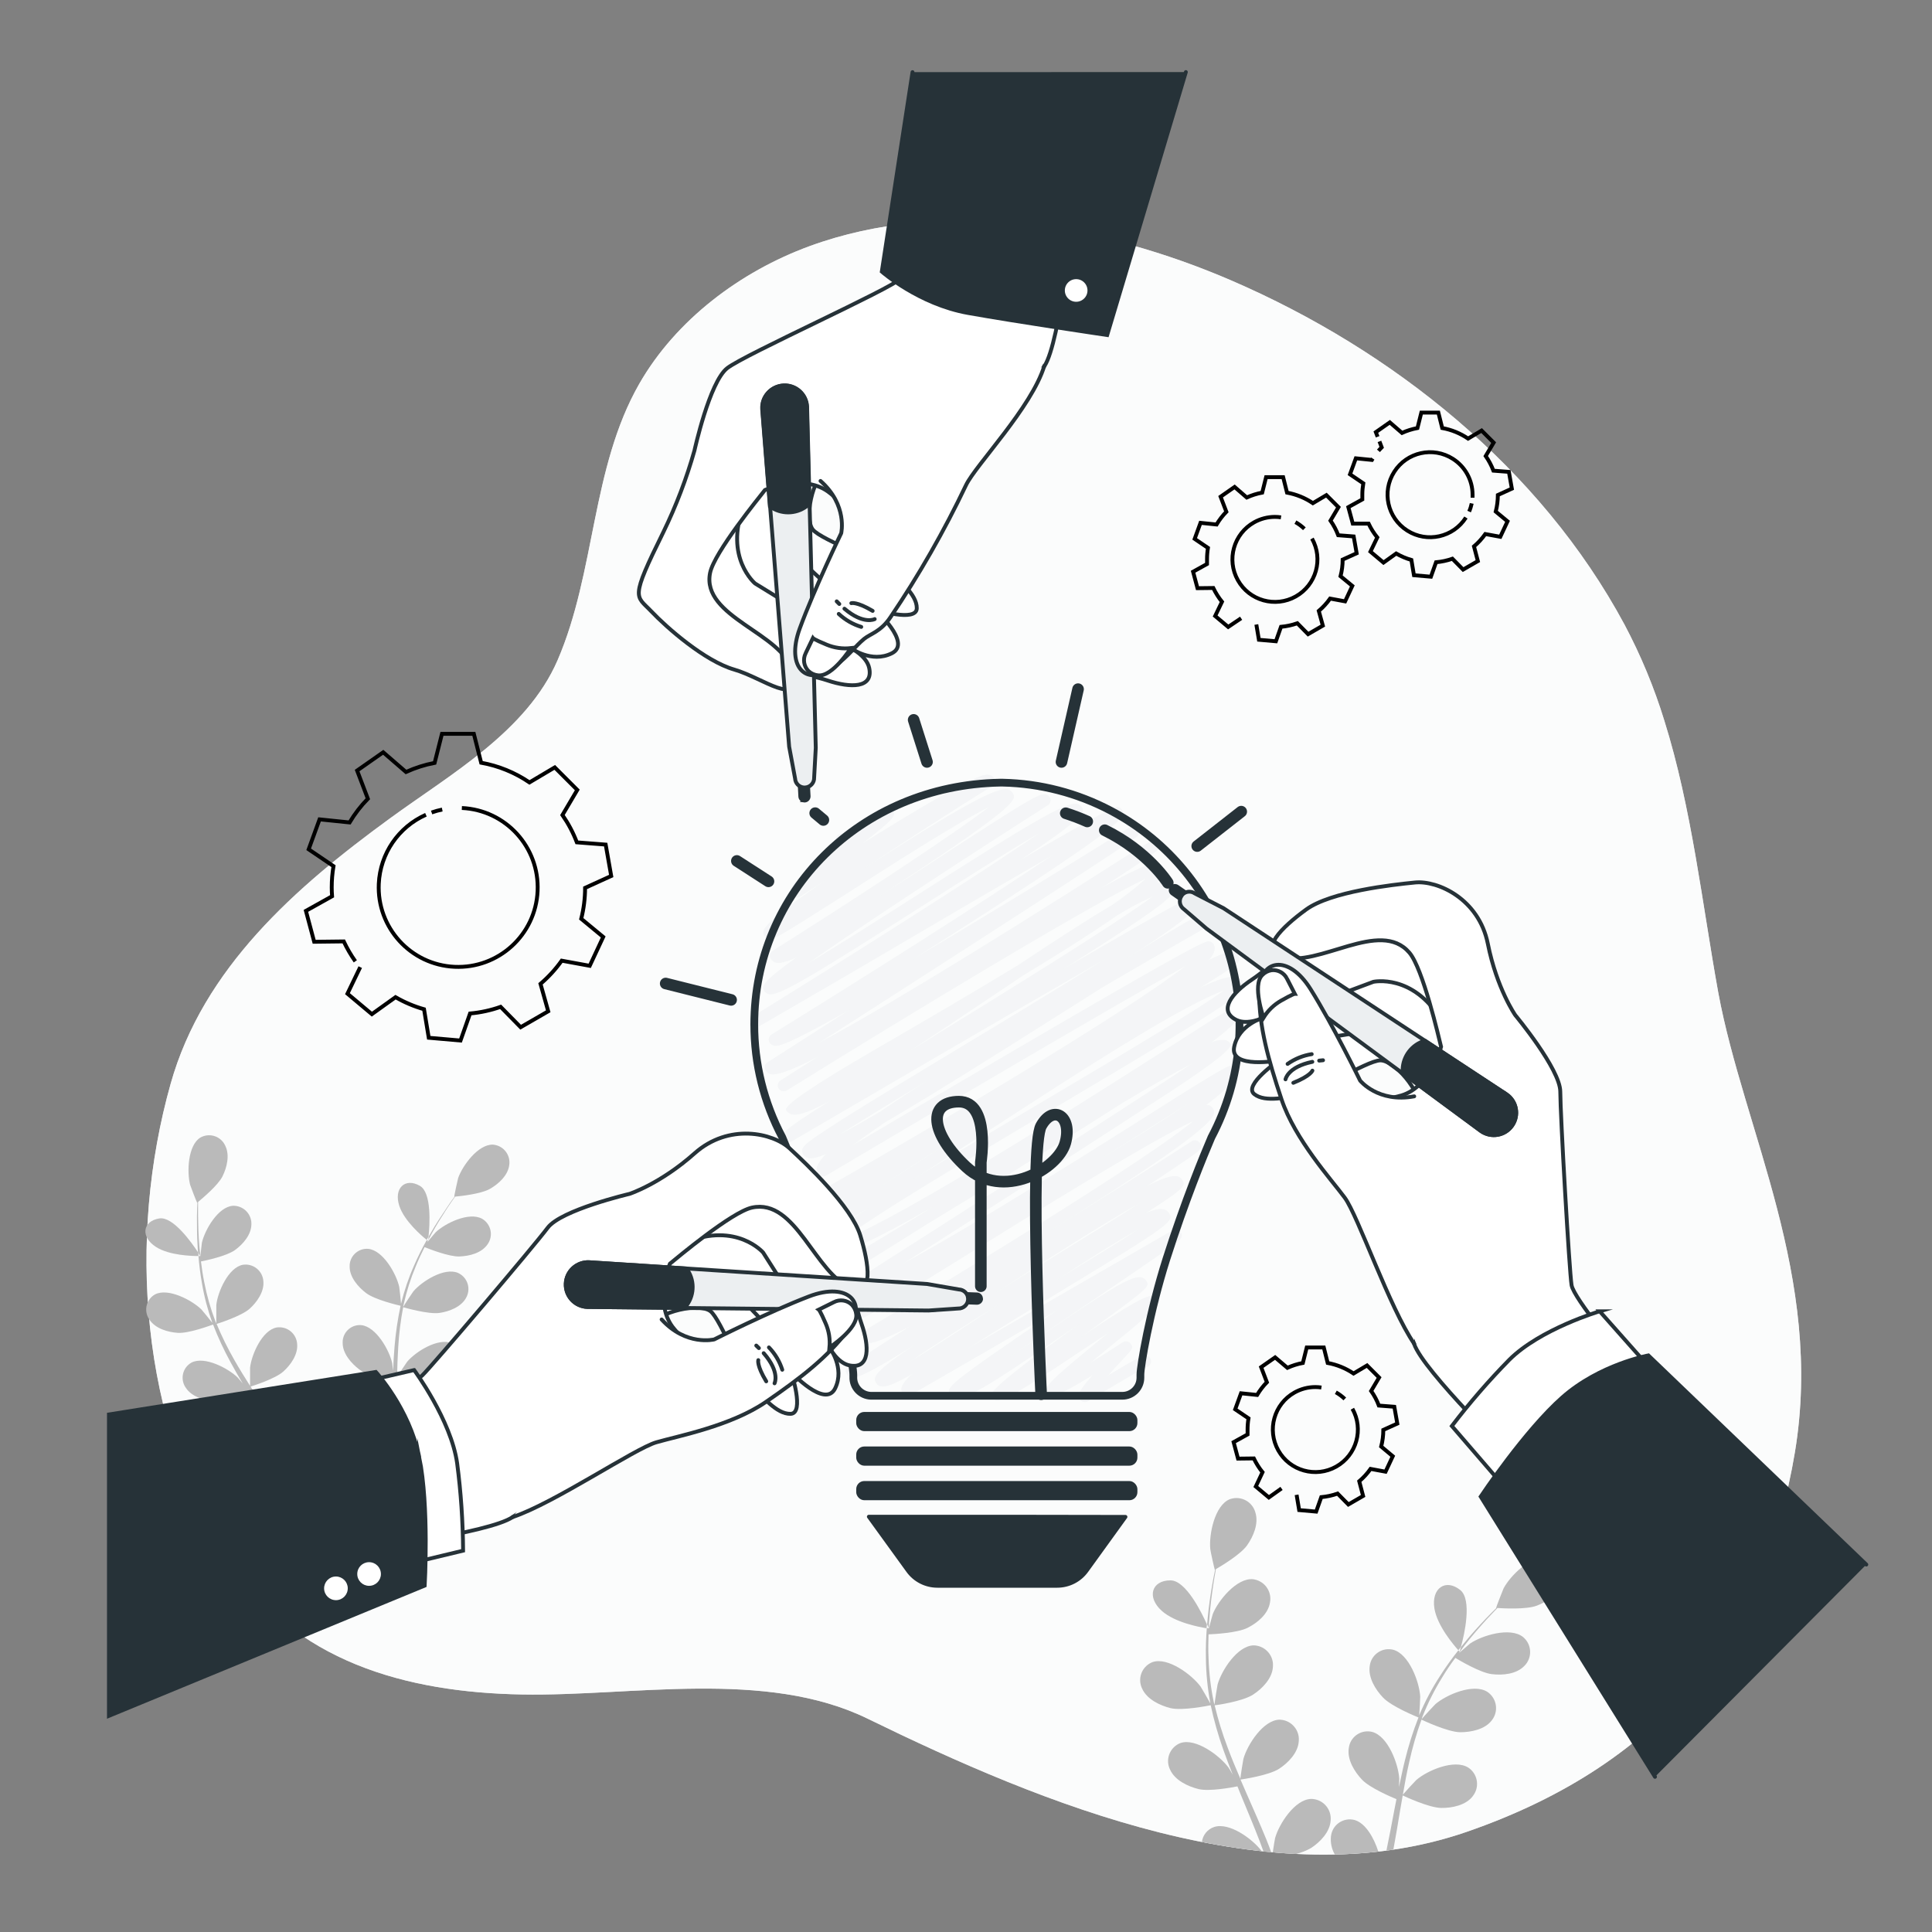 <?xml version="1.0" encoding="UTF-8"?>
<svg id="Layer_1" data-name="Layer 1" xmlns="http://www.w3.org/2000/svg" viewBox="0 0 500 500">
  <rect x="0" y="0" width="500" height="500" fill="#808080" stroke="none"/>
  <defs>
    <style>
      .cls-1 {
        stroke: #000;
      }

      .cls-1, .cls-2, .cls-3, .cls-4, .cls-5 {
        stroke-miterlimit: 10;
      }

      .cls-1, .cls-6, .cls-7, .cls-4 {
        fill: none;
      }

      .cls-8 {
        fill: #bababa;
      }

      .cls-9, .cls-3, .cls-10, .cls-11 {
        fill: #fff;
      }

      .cls-2, .cls-3, .cls-6, .cls-7, .cls-11, .cls-12, .cls-4, .cls-5 {
        stroke: #263238;
        stroke-linecap: round;
      }

      .cls-2, .cls-12 {
        fill: #263238;
      }

      .cls-13 {
        opacity: .4;
      }

      .cls-6 {
        stroke-width: 3px;
      }

      .cls-6, .cls-7, .cls-11, .cls-12 {
        stroke-linejoin: round;
      }

      .cls-7, .cls-11 {
        stroke-width: 2px;
      }

      .cls-14, .cls-5 {
        fill: #eceff1;
      }

      .cls-10 {
        isolation: isolate;
        opacity: .8;
      }
    </style>
  </defs>
  <g id="_Path_" data-name="&amp;lt;Path&amp;gt;">
    <path class="cls-14" d="M430.73,186.5c-2.64-8.6-6.1-16.93-10.32-24.88-21.76-40.44-59.92-70.95-101.66-89-33.14-14.31-74.12-21.79-109.28-8.9-17.78,6.52-34.52,19-44.05,35.65-12.42,21.74-11.25,48.63-21.11,71.48-8,18.49-27.88,29.6-43.46,41-24.31,17.72-48.26,38.67-56.69,68.64-11.24,39.95-7.91,87.51,14.84,123.04,17,26.51,46.1,34.47,76.13,35,28.34.51,63-6.65,89.45,6.28,45.06,22,104.52,46.7,154.94,29.29,52-17.95,77.47-52.91,85-98.26s-13.22-83.13-19.84-119c-4.12-22.69-6.85-47.74-13.95-70.34Z"/>
    <path class="cls-10" d="M430.73,186.5c-2.64-8.6-6.1-16.93-10.32-24.88-21.76-40.44-59.92-70.95-101.66-89-33.14-14.31-74.12-21.79-109.28-8.9-17.78,6.52-34.52,19-44.05,35.65-12.42,21.74-11.25,48.63-21.11,71.48-8,18.49-27.88,29.6-43.46,41-24.31,17.72-48.26,38.67-56.69,68.64-11.24,39.95-7.91,87.51,14.84,123.04,17,26.51,46.1,34.47,76.13,35,28.34.51,63-6.65,89.45,6.28,45.06,22,104.52,46.7,154.94,29.29,52-17.95,77.47-52.91,85-98.26s-13.22-83.13-19.84-119c-4.12-22.69-6.85-47.74-13.95-70.34Z"/>
  </g>
  <g id="_Path_-2" data-name="&amp;lt;Path&amp;gt;">
    <path class="cls-8" d="M51.61,322.66c-.26-2.89-.32-5.55-.35-7.91v-3.68c1-.85,5.17-4.3,6.32-6.63s1.93-5.5.71-7.94c-1.04-2.31-3.75-3.33-6.06-2.29-.13.06-.26.13-.39.2-3.23,2-3.5,8.91-2.63,12.24.07.29,1.76,4.65,1.81,4.61l.07-.05c-.05,1.09-.1,2.26-.12,3.53,0,2.36,0,5,.18,7.94,0,.48.07,1,.11,1.49.36.54.56.89.56.89-.04-.81-.14-1.63-.21-2.4Z"/>
    <path class="cls-8" d="M41.22,315.33c-4.34.71-4.9,4.78-.85,7.38,3.43,2.2,9.29,2.35,11,2.35,0-.3,0-.6-.07-.89-1.64-2.51-6.52-9.43-10.08-8.84Z"/>
    <path class="cls-8" d="M127.57,296.23c-3.83-.12-7.87,5.42-9,8.64-.1.28-1.08,4.82-1,4.81h.08c-.65.87-1.33,1.81-2,2.86-1.32,1.94-2.79,4.14-4.22,6.64l-.5.87c-.07.7-.13,1.12-.13,1.12l-.34-.28c-1.21,2.15-2.31,4.35-3.29,6.61-1.42,3.19-2.55,6.51-3.38,9.9v.12c-.08-1.12-.42-4.25-.47-4.48-.75-3.36-4.15-9.43-8-9.84-2.45-.21-4.61,1.62-4.82,4.07-.02.19-.02.38-.01.57,0,2.71,2.22,5.26,4.27,6.81,2.32,1.76,8.43,3.17,8.91,3.28-.75,3.49-1.27,7.02-1.56,10.57-.18,2.07-.29,4.16-.38,6.27-.11-1-.2-1.84-.23-2-.75-3.35-4.15-9.42-8-9.83-2.45-.21-4.6,1.61-4.81,4.06-.02.19-.02.39-.01.58,0,2.71,2.22,5.25,4.27,6.81s7.27,2.89,8.65,3.21c0,.81-.06,1.61-.08,2.42-.11,3.87-.21,7.73-.41,11.52-.07,1.33-.19,2.64-.31,3.95-.09-.86-.17-1.58-.2-1.69-.74-3.35-4.15-9.42-8-9.83-2.44-.21-4.6,1.6-4.81,4.04-.02.2-.02.4-.01.6,0,2.71,2.21,5.25,4.26,6.81s6.77,2.75,8.4,3.15c-.11.92-.22,1.84-.35,2.74.58.17,1.17.31,1.78.43.22-1.74.39-3.51.53-5.3,1.42.4,6.5,1.75,9,1.38s5.62-1.54,6.89-3.92c1.25-2.21.47-5.01-1.74-6.25-.12-.07-.24-.13-.37-.19-3.56-1.5-9.34,2.19-11.54,4.78-.13.16-1.5,2.2-2.23,3.33.09-1.31.18-2.61.22-3.93.13-3.83.14-7.71.16-11.57v-3.55c.51.15,6.51,1.88,9.35,1.46,2.53-.37,5.62-1.54,6.89-3.91,1.25-2.2.47-5-1.73-6.24-.13-.07-.26-.14-.39-.2-3.55-1.5-9.33,2.18-11.53,4.77-.16.2-2.12,3.13-2.58,3.9,0-2.6.1-5.19.26-7.74.21-3.44.63-6.87,1.28-10.26.24.07,6.5,1.9,9.4,1.48,2.53-.37,5.63-1.55,6.89-3.92,1.25-2.21.47-5.01-1.74-6.25-.12-.07-.24-.13-.37-.19-3.55-1.5-9.34,2.19-11.54,4.78-.17.2-2.27,3.36-2.62,4,0-.2.06-.41.1-.6.75-3.37,1.79-6.67,3.13-9.85.71-1.77,1.49-3.41,2.29-5,1.13.46,6.33,2.51,9,2.42s5.77-.91,7.29-3.13c1.48-2.04,1.02-4.89-1.01-6.37-.12-.09-.25-.17-.39-.25-3.37-1.88-9.54,1.14-12,3.47-.13.12-1.35,1.57-2.23,2.63.37-.71.74-1.45,1.11-2.12,1.38-2.53,2.8-4.76,4.07-6.72.73-1.11,1.42-2.1,2.07-3,1.33-.12,6.72-.69,9-2,2.28-1.31,4.65-3.47,5-6.15.38-2.52-1.35-4.88-3.87-5.26-.11-.02-.23-.03-.35-.04Z"/>
    <path class="cls-8" d="M75,378.79c.26.51.51,1,.76,1.54l1.71-.56c-.65-1.29-1.32-2.58-2-3.85,1.39-.45,6.33-2.12,8.21-3.83s3.79-4.41,3.53-7.1c-.17-2.55-2.38-4.48-4.93-4.31-.12,0-.25.02-.37.04-3.76.7-6.5,7-6.88,10.39v4c-.66-1.14-1.3-2.29-2-3.43-2-3.3-4.14-6.57-6.26-9.84l-1.92-3c.5-.15,6.41-2,8.52-3.93,1.88-1.7,3.79-4.4,3.53-7.09-.16-2.55-2.36-4.48-4.91-4.31-.13,0-.26.02-.39.04-3.76.7-6.5,7-6.88,10.39v4.72c-1.41-2.22-2.79-4.44-4.06-6.68-1.73-3.02-3.27-6.14-4.6-9.35.23-.07,6.41-2,8.57-3.95,1.88-1.7,3.79-4.4,3.53-7.1-.17-2.55-2.37-4.47-4.92-4.3-.13,0-.26.02-.38.04-3.76.7-6.5,7-6.88,10.39v4.79c-.07-.19-.17-.38-.24-.56-1.24-3.24-2.2-6.59-2.86-10-.39-1.88-.65-3.7-.87-5.48,1.19-.23,6.61-1.38,8.76-2.92s4.25-4,4.29-6.66c.11-2.55-1.88-4.71-4.43-4.82-.13,0-.25,0-.38,0-3.82.28-7.24,6.23-8,9.56,0,.18-.26,2.07-.4,3.45h-.49c.19,2.22.46,4.56.9,7,.58,3.48,1.48,6.9,2.67,10.22.01.04.03.08.05.11-.69-.9-2.69-3.35-2.86-3.52-2.47-2.41-8.62-5.65-12-3.89-2.16,1.22-2.93,3.97-1.7,6.13.09.15.18.3.28.44,1.52,2.27,4.73,3.21,7.28,3.38,2.88.21,8.7-2,9.16-2.15,1.29,3.35,2.81,6.62,4.54,9.77,1,1.85,2.05,3.68,3.14,5.5-.62-.76-1.18-1.44-1.27-1.52-2.46-2.42-8.62-5.66-12-3.9-2.17,1.22-2.93,3.96-1.71,6.13.09.16.18.31.29.45,1.51,2.27,4.73,3.2,7.28,3.38s7.59-1.6,8.92-2.1c.43.69.84,1.39,1.27,2.08,2,3.32,4.1,6.63,6,9.93.67,1.17,1.3,2.34,1.92,3.51-.55-.68-1-1.24-1.09-1.32-2.47-2.41-8.63-5.65-12-3.89-2.17,1.22-2.93,3.96-1.71,6.13.09.15.18.3.28.44,1.51,2.27,4.73,3.21,7.28,3.39,2.55.18,7.13-1.42,8.72-1.98Z"/>
    <path class="cls-8" d="M108.66,306.89c-3.81-2.19-6.82.62-5.32,5.19,1.28,3.91,5.81,7.78,7.09,8.8l.47-.84c.32-3.04.87-11.37-2.24-13.15Z"/>
    <path class="cls-8" d="M339.31,465.56c-4.22.11-8.31,6.5-9.32,10.14-.05.19-.38,2.18-.6,3.69,2,.18,4,.32,6,.42,1.37-.33,2.68-.85,3.9-1.54,2.35-1.53,4.9-4.14,5.08-7.13.27-2.8-1.78-5.29-4.58-5.56-.16-.02-.32-.02-.48-.02Z"/>
    <path class="cls-8" d="M302.89,409c-4.86,0-6.18,4.36-2.21,7.9,3.35,3,9.72,4.19,11.58,4.49l.09-1c-1.35-3.05-5.47-11.45-9.46-11.39Z"/>
    <path class="cls-8" d="M381.15,464.84c1.75-2.19,1.39-5.38-.8-7.13-.12-.1-.25-.19-.38-.27-3.61-2.25-10.57.76-13.41,3.2-.22.18-2.86,3.05-3.5,3.81.49-2.84,1-5.65,1.64-8.41.82-3.73,1.88-7.41,3.18-11,.25.12,6.75,3.21,10,3.26,2.82,0,6.4-.71,8.19-3.07,1.75-2.19,1.39-5.38-.8-7.13-.12-.1-.25-.19-.38-.27-3.61-2.25-10.57.76-13.41,3.2-.23.19-3.07,3.27-3.55,3.87.08-.21.13-.43.21-.64,1.4-3.55,3.12-6.96,5.13-10.2,1.08-1.8,2.22-3.46,3.37-5,1.15.7,6.47,3.84,9.39,4.2s6.45,0,8.49-2.14c1.97-1.97,1.97-5.17,0-7.14-.12-.12-.24-.22-.36-.33-3.35-2.64-10.6-.41-13.7,1.69-.17.12-1.75,1.48-2.89,2.48.52-.71,1.06-1.45,1.57-2.12,1.95-2.52,3.88-4.7,5.61-6.62,1-1.08,1.91-2,2.78-2.93,1.48.1,7.46.42,10.15-.59s5.68-3,6.49-5.85c.85-2.69-.64-5.55-3.33-6.4-.14-.04-.28-.08-.42-.11-4.15-.81-9.52,4.54-11.29,7.86-.15.29-2,5.06-1.94,5.07h.09c-.85.83-1.76,1.74-2.73,2.75-1.77,1.89-3.76,4-5.77,6.52l-.69.86c-.2.75-.33,1.19-.33,1.19,0,0-.13-.13-.33-.36-1.59,2-3.21,4.22-4.74,6.63-2.11,3.24-3.92,6.66-5.41,10.22v.13c.11-1.24.29-4.71.27-5-.22-3.79-2.88-11-7-12.12-2.64-.65-5.31.97-5.96,3.62-.05.2-.09.41-.11.61-.44,3,1.5,6.11,3.47,8.17,2.22,2.32,8.64,4.92,9.15,5.13-1.44,3.67-2.62,7.43-3.55,11.26-.55,2.22-1,4.49-1.51,6.76.06-1.07.1-2,.09-2.16-.23-3.79-2.88-11-7-12.12-2.63-.66-5.3.94-5.95,3.57-.05.21-.09.43-.12.65-.44,3,1.5,6.12,3.47,8.18s7.43,4.41,8.87,5l-.51,2.62c-.68,3.59-1.35,7.17-2.09,10.7l1.8-.25c.62-3.37,1.19-6.77,1.75-10.17.21-1.29.44-2.57.67-3.86.52.25,6.77,3.18,9.94,3.23,2.83.05,6.41-.69,8.2-3.05Z"/>
    <path class="cls-8" d="M377.93,411.51c-3.78-3.05-7.54-.51-6.71,4.73.72,4.5,5,9.5,6.2,10.84l.66-.83c.92-3.25,2.92-12.25-.15-14.74Z"/>
    <path class="cls-8" d="M313,418.76c.22-3.19.62-6.11,1-8.68.22-1.46.45-2.78.68-4,1.28-.74,6.39-3.79,8.05-6.13s3.06-5.66,2.16-8.53c-.74-2.7-3.53-4.29-6.23-3.55-.15.04-.3.09-.44.14-3.88,1.63-5.37,9.11-5,12.89,0,.33,1.11,5.38,1.18,5.35l.08-.05c-.25,1.18-.5,2.45-.74,3.84-.44,2.57-.9,5.48-1.19,8.69-.05.53-.1,1.09-.14,1.64.29.66.46,1.07.46,1.07-.02-.9.02-1.82.13-2.68Z"/>
    <path class="cls-8" d="M314.2,472.83c-1.71.58-2.94,2.09-3.15,3.89,5.17,1,10.34,1.83,15.5,2.38-2.3-3.1-8.39-7.59-12.35-6.27Z"/>
    <path class="cls-8" d="M350.52,471c-2.63-.66-5.3.94-5.95,3.57-.05.21-.09.43-.12.65-.17,1.64.18,3.3,1,4.73,3.78-.08,7.53-.33,11.26-.75-1.11-3.52-3.28-7.39-6.19-8.2Z"/>
    <path class="cls-8" d="M327.71,476c-1.61-3.94-3.37-7.89-5.1-11.83-.53-1.2-1.05-2.41-1.57-3.62.57-.08,7.34-1.07,10-2.8,2.35-1.53,4.9-4.14,5.08-7.13.27-2.8-1.79-5.28-4.59-5.55-.14-.01-.28-.02-.41-.02-4.22.1-8.31,6.5-9.32,10.13-.08.28-.7,4.16-.8,5.15-1.15-2.66-2.27-5.32-3.26-8-1.37-3.59-2.5-7.26-3.39-11,.26,0,7.33-1,10-2.8,2.34-1.53,4.9-4.15,5.08-7.13.27-2.8-1.79-5.29-4.6-5.56-.13-.01-.27-.02-.4-.02-4.22.11-8.31,6.5-9.32,10.14-.08.28-.74,4.46-.8,5.22-.05-.21-.13-.43-.18-.65-.79-3.77-1.24-7.59-1.36-11.44-.1-2.12-.07-4.15,0-6.12,1.33-.05,7.44-.36,10.06-1.67s5.33-3.57,5.83-6.51c.57-2.76-1.21-5.45-3.97-6.02-.14-.03-.29-.05-.43-.07-4.21-.37-9,5.53-10.39,9-.07.19-.63,2.22-1,3.7l-.55-.08c-.18,2.45-.29,5-.23,7.76.03,3.9.41,7.78,1.13,11.61v.13c-.59-1.1-2.35-4.12-2.51-4.34-2.27-3.06-8.42-7.67-12.41-6.34-2.58.98-3.88,3.87-2.9,6.45.06.16.13.33.21.48,1.25,2.73,4.6,4.32,7.35,5,3.1.72,9.83-.65,10.37-.76.83,3.88,1.91,7.71,3.24,11.45.77,2.19,1.61,4.37,2.47,6.54-.54-.93-1-1.77-1.11-1.87-2.27-3.07-8.42-7.67-12.41-6.34-2.58.98-3.88,3.87-2.9,6.45.06.16.13.32.21.47,1.25,2.74,4.59,4.32,7.35,5s8.55-.4,10.07-.7c.34.83.67,1.66,1,2.49,1.65,4,3.32,7.95,4.83,11.89.32.84.62,1.68.92,2.51l2,.2c-.41-1.16-.83-2.28-1.29-3.4Z"/>
  </g>
  <g id="_Path_-3" data-name="&amp;lt;Path&amp;gt;">
    <path class="cls-1" d="M325.14,161.62l.66,3.95,4.4.39,1.32-3.74c1.44-.13,2.86-.44,4.23-.92l2.78,2.82,3.82-2.21-1.05-3.8c1.11-.94,2.09-2.02,2.93-3.2l3.88.72,1.87-4-3.05-2.51c.36-1.4.55-2.85.55-4.3l3.62-1.64-.77-4.35-4-.31c-.51-1.34-1.18-2.61-2-3.78l2.06-3.48-3.12-3.12-3.5,2.08c-2.02-1.36-4.3-2.29-6.69-2.73l-1-4h-4.42l-1,4c-1.38.26-2.72.68-4,1.26l-3.15-2.73-3.62,2.53,1.49,3.9c-.97.99-1.82,2.1-2.53,3.29l-4.16-.43-1.51,4.15,3.44,2.33c-.16.97-.24,1.95-.24,2.93v1.24l-3.61,2,1.14,4.26,4.09-.05c.61,1.27,1.36,2.47,2.25,3.57l-1.77,3.68,3.38,2.83,3.34-2.25M339.54,139.38c2.98,5.3,1.1,12-4.2,14.98-5.3,2.98-12,1.1-14.98-4.2-2.98-5.3-1.1-12,4.2-14.98,1.64-.92,3.49-1.41,5.38-1.41.53,0,1.06.04,1.58.12M335.25,135.13c.85.47,1.63,1.05,2.32,1.72"/>
    <path class="cls-1" d="M335.56,386.86l.66,3.95,4.4.39,1.32-3.74c1.44-.13,2.86-.44,4.23-.92l2.78,2.82,3.82-2.21-1-3.8c1.11-.94,2.09-2.02,2.93-3.2l3.88.72,1.87-4-3-2.51c.36-1.4.55-2.85.55-4.3l3.62-1.64-.77-4.35-4-.31c-.5-1.34-1.18-2.61-2-3.78l2.06-3.48-3.12-3.12-3.5,2.08c-2.02-1.36-4.3-2.29-6.69-2.73l-1-4h-4.42l-1,4c-1.38.26-2.72.68-4,1.26l-3.18-2.7-3.62,2.53,1.49,3.9c-.97.99-1.82,2.1-2.53,3.29l-4.16-.43-1.51,4.15,3.44,2.33c-.16.97-.24,1.95-.24,2.93v1.24l-3.61,2,1.14,4.26,4.09-.05c.61,1.27,1.36,2.47,2.25,3.57l-1.74,3.7,3.38,2.83,3.28-2.34M350,364.58c2.98,5.3,1.1,12-4.2,14.98-5.3,2.98-12,1.1-14.98-4.2-2.98-5.3-1.1-12,4.2-14.98,1.64-.92,3.49-1.41,5.38-1.41.53,0,1.06.04,1.58.12M345.71,360.33c.85.47,1.63,1.05,2.32,1.72"/>
    <path class="cls-1" d="M357,114.24l.58,1.52c-.29.29-.57.6-.84.91M355.27,118.67c-.08.12-.15.24-.22.36l-4.16-.42-1.51,4.14,3.44,2.33c-.16.97-.25,1.95-.25,2.93v1.24l-3.62,2,1.15,4.26h4.09c.6,1.28,1.36,2.48,2.25,3.58l-1.77,3.67,3.38,2.84,3.28-2.35c1.24.71,2.56,1.28,3.94,1.67l.66,3.95,4.39.38,1.33-3.74c1.44-.13,2.86-.43,4.23-.91l2.77,2.81,3.82-2.2-1-3.8c1.1-.94,2.09-2.02,2.93-3.2l3.88.71,1.87-4-3.05-2.52c.36-1.4.54-2.84.55-4.29l3.62-1.65-.77-4.34-4-.31c-.51-1.34-1.18-2.61-2-3.79l2.06-3.47-3.12-3.12-3.5,2.08c-2.01-1.37-4.29-2.3-6.69-2.73l-1-4h-4.41l-1,4c-1.38.26-2.72.68-4,1.26l-3.16-2.73-3.61,2.53.46,1.2M380.88,130.28c-.15.72-.37,1.43-.67,2.11M379.38,133.94c-3.26,5.13-10.06,6.64-15.19,3.37-5.13-3.26-6.64-10.06-3.37-15.19,3.26-5.13,10.06-6.64,15.19-3.37,3.16,2.01,5.08,5.5,5.09,9.25v.81"/>
    <path class="cls-1" d="M93.23,250.29l-3.31,6.87,6.32,5.3,6.12-4.39c2.32,1.34,4.8,2.39,7.38,3.12l1.22,7.38,8.22.72,2.47-7c2.7-.24,5.36-.82,7.91-1.72l5.18,5.27,7.14-4.12-2-7.1c2.07-1.77,3.91-3.78,5.49-6l7.25,1.33,3.49-7.47-5.69-4.7c.66-2.61,1-5.3,1-8l6.76-3.08-1.43-8.12-7.46-.58c-.95-2.5-2.21-4.87-3.73-7.07l3.84-6.5-5.83-5.83-6.55,3.89c-3.76-2.56-8.02-4.3-12.5-5.1l-1.89-7.48h-8.25l-1.9,7.52c-2.56.49-5.04,1.28-7.41,2.36l-5.9-5.1-6.75,4.73,2.78,7.29c-1.81,1.85-3.4,3.91-4.73,6.14l-7.77-.8-2.82,7.75,6.43,4.36c-.31,1.81-.46,3.64-.46,5.48,0,.78.03,1.55.09,2.31l-6.77,3.78,2.14,8,7.65-.09c.85,1.8,1.85,3.53,3,5.15M111.7,210.27c.9-.32,1.82-.57,2.75-.76M119.53,209.11c11.35.52,20.12,10.15,19.6,21.5-.52,11.35-10.15,20.12-21.5,19.6s-20.12-10.15-19.6-21.5c.36-7.78,5.08-14.69,12.2-17.85"/>
  </g>
  <g id="_Path_-4" data-name="&amp;lt;Path&amp;gt;">
    <line class="cls-6" x1="198.88" y1="228.09" x2="190.7" y2="222.81"/>
    <line class="cls-6" x1="213.09" y1="212.21" x2="210.97" y2="210.44"/>
    <line class="cls-6" x1="189.21" y1="258.77" x2="172.28" y2="254.53"/>
    <path class="cls-14" d="M280.71,362.83c-.12,0-.25-.02-.37-.05-.39-.1-.72-.35-.93-.7-.52-.91-.8-1.4,3.42-6.24-9.1,5.57-10.07,5.34-10.6,5.21-.42-.12-.77-.39-1-.76-.84-1.45-1-1.74,15.84-15.52-2.7,1.75-5.51,3.63-8,5.29-14.82,9.89-19.43,12.7-21.47,12.23-.5-.11-.93-.43-1.19-.87q-.9-1.56,19-15.94l3.94-2.84c-2.3,1.53-4.59,3.09-6.69,4.52-15.66,10.65-22.79,15.25-25.46,14.65-.56-.13-1.05-.49-1.32-1-1-1.69-1.2-2.07,27.74-21.73l-38.06,22c-.71.39-1.59.15-2-.55-.67-1.16-.15-2.58,2.6-5-4.38,2.52-6.92,3.53-8.17,3.24-.53-.12-.98-.45-1.26-.91-.83-1.44-.51-2.77,10.08-9.89-10.92,6.83-14.95,8.84-16.52,8.47-.47-.11-.88-.41-1.12-.83-.73-1.25-.05-1.7,2.46-3.36l5.53-3.61,8.46-5.47c-9.32,4.84-10.72,4.51-11.5,4.32-.53-.12-.99-.45-1.27-.92-.38-.7-.15-1.58.54-2,29.35-17.4,74.66-45.31,85.58-54.54-10.89,4.95-43.45,25.17-62,36.72-23.89,14.85-24,14.82-25,14.56-.42-.09-.78-.35-1-.72-.81-1.4-.77-2.3,8.79-8.22-4.4,2.07-7.3,3-8.58,2.7-.57-.13-1.05-.49-1.34-1-.4-.69-.18-1.57.49-2,29.62-18.87,71.29-45.59,88.29-56.88-4.73,2.41-11.08,6-18.14,10.23-5.71,3.67-12.48,7.94-20.49,12.92-10.58,6.59-21.28,13.12-30.19,18.52-21.52,13.58-21.78,13.52-22.83,13.26-.42-.1-.78-.36-1-.73-.38-.7-.15-1.58.54-2,6.48-3.85,13.63-8.14,21.05-12.64l3.9-2.46c-15.54,8.89-24.13,12.78-26.66,12.16-.59-.12-1.11-.48-1.41-1-.93-1.6.39-3.64,11.35-10.8-7.07,4.31-9.87,5.59-11.06,5.3-.46-.1-.85-.39-1.09-.8-.63-1.09-1.14-2,6.18-7.31-3.94,2-6.43,2.81-7.62,2.52-.55-.12-1.02-.46-1.3-.94-.2-.35-.26-.76-.15-1.15.11-.38.36-.71.7-.91,32.45-18.45,81.59-47.67,96.55-59.46-16.41,9.06-61.65,35.62-93.22,54.34-.71.42-1.63.18-2.05-.53,0,0,0,0,0-.01-.31-.56-.38-1.21-.19-1.82.56-1.27,1.4-2.39,2.46-3.28-2.33.95-3.89,1.3-4.78,1.08-.56-.14-1.04-.5-1.32-1-.9-1.55.82-2.75,3.42-4.56,2-1.35,4.83-3.22,8.79-5.7,7.39-4.62,17.53-10.74,28.27-17.21,12.07-7.28,26.41-15.93,37.8-23.09-24.37,14-62.75,36.42-81.18,47.2-.35.2-.76.25-1.15.15-.39-.1-.71-.35-.91-.7-.77-1.34-1-1.73,12.25-10.07-5.19,2.85-8.47,4.08-10.14,3.69-.64-.13-1.19-.53-1.52-1.09q-1-1.72,23.06-15.69c11.13-6.46,24.41-14.18,36.63-21.6,10.26-6.82,18.29-12,24.38-15.6,3.19-2.12,6.23-4.48,9.07-7.06-12.49,5.61-61.81,35.43-93,54.83-.7.44-1.63.23-2.07-.47s-.23-1.63.47-2.07l9.68-6.16c-8,4.11-11,4.8-12.23,4.49-.56-.13-1.05-.49-1.33-1-.4-.69-.19-1.57.49-2l21.31-13.66c-17.42,9.84-18.83,9.49-19.69,9.27-.46-.11-.86-.4-1.1-.81-.39-.7-.16-1.57.51-2,22.46-13.89,54.37-34,73-46.61-15.05,8.67-37,21.55-52.44,30.63l-17.21,10c-3.82,2.23-5.67,3.32-6.66,3.82l-.26.16h0c-.69.33-.86.28-1.15.2-.8-.21-1.28-1.04-1.06-1.84.1-.37.33-.68.65-.88,23.82-14.73,59-36.93,74.76-47.85-8.39,4.86-20.92,12.85-31,19.3-28.26,18-36.85,23.18-39.34,22.56-.48-.11-.89-.42-1.14-.84-.62-1.09-1.07-1.86,8.32-8.63-2.56,1.13-4.29,1.56-5.3,1.32-.58-.13-1.08-.49-1.38-1-.39-.69-.17-1.57.5-2,18.45-11.61,46.49-29.81,56.13-37.34-8.44,4.13-26.86,16-37.7,22.94-17.71,11.29-18.37,11.57-19.5,11.29-.42-.1-.78-.36-1-.73-.8-1.37-1.5-2.59,15.84-14.51-2.14,1.36-4.33,2.77-6.57,4.21-.38.3-.87.42-1.34.31-.4-.1-.74-.35-.94-.71-1.07-1.85.47-3.44,12.64-12.77-.45-.1-.84-.38-1.07-.78-.39-.72-.13-1.61.57-2.02.28-.15.6-.22.92-.19,1.58-.92,3.11-1.92,4.59-3,4.88-3.43,6.26-4.25,7.45-4,.47.1.88.4,1.12.81.86,1.5.19,2.4-8,8.74,2.28-1.41,4.63-2.87,7-4.31,23.12-14.14,24.91-13.72,26-13.46.49.1.9.41,1.15.84.39.69.17,1.57-.5,2-11.28,7-23,14.58-32.83,21.13,22.82-14.57,33.79-21,36.88-20.22.54.12,1.01.46,1.29.94.95,1.65,1.64,2.85-29.93,23.63l-4.54,3c6.36-4,12.8-8.2,18-11.6,20.25-13.14,23.53-15.07,25.06-14.71.42.11.78.39,1,.77.4.69.18,1.57-.49,2-19.58,12.48-48.18,31.11-62.32,41.12,7.6-4.48,18.37-11.35,27.75-17.33,29.73-19,39.43-24.75,42.17-24.09.49.12.92.43,1.18.87.73,1.27,1.26,2.17-16.13,13.78,24.37-14.14,24.84-14,25.61-13.82.4.1.73.36.94.71,1,1.73,1.71,3-44.27,32.38-3.34,2.14-6.69,4.27-10,6.35,18.2-10.76,39.89-24,56.32-34.26.35-.21.76-.28,1.16-.18.39.1.73.35.94.7.71,1.24-.34,2-1.45,2.76-.68.47-1.68,1.15-3,2-2.42,1.61-6,4-10.62,7-7.78,5.07-18.65,12.1-32.31,20.9-13.16,8.47-26.42,17-35.51,22.81,12.01-6.35,35.37-20.07,80.37-48.82q6.48-4.13,7.14-4c.4.1.74.35.95.71.37.64.58,1-.62,2.07h0c-1.6,1.4-5.58,4-14.66,9.9,12.86-7.05,14.06-6.76,14.84-6.56.46.1.85.39,1.09.8.54.94.67,2.07-1.33,4.31.79-.25,1.62-.31,2.44-.18.66.14,1.23.55,1.57,1.13,1,1.72,1.5,2.6-28.21,21.34,31.46-18.22,31.77-18.14,32.52-17.94.39.1.72.35.92.7,1,1.66-.8,3.33-5.1,6.47-2.77,2-6.68,4.64-11.92,8,17.47-10.91,21.85-13.17,23.41-12.79.45.11.83.39,1.06.79.2.34.26.76.15,1.14-.1.39-.36.72-.71.92-10.2,5.78-20.57,11.76-30.59,17.66l-10.38,6.56c-20.41,12.92-35.3,22.21-45.75,28.29-3.31,2.27-6.14,4.29-8.41,6,9.3-5.5,25.14-14.85,41-24.1,50-29.26,50.76-29.05,51.71-28.8.4.1.73.36.94.71.29.52.36,1.13.19,1.7-.29.97-.86,1.83-1.63,2.49,3.43-1.71,5.58-2.41,6.64-2.16.52.12.97.45,1.24.91.8,1.38-.32,2.13-2.79,3.77-1.49,1-3.69,2.39-6.74,4.29l-.59.37c4.66-2.23,7.93-3.28,9.57-2.88.68.14,1.26.56,1.62,1.15,1.38,2.39,0,3.91-48.79,32.77-20.49,12.21-47.56,28.21-54.94,34.21,4.07-1.43,14.21-6.33,39.41-21.58,20.54-12.43,43.16-26.94,54-33.91q7.53-4.83,8.19-4.66c.4.1.74.36.95.71.61,1.06,1.23,2.13-7,8.26,1.16-.53,2.44-.75,3.71-.64.57.13,1.05.5,1.34,1q.88,1.53-15.3,12.13c-8,5.22-19.1,12.43-33.1,21.43-13.5,8.68-27.11,17.39-36.43,23.34,18.88-10.12,54.26-32.56,70-42.54q14-8.85,14.76-8.66c.4.1.73.36.94.71,1.07,1.86-.63,4.5-7.21,9.39.19-.03.39-.03.58,0,.49.12.92.43,1.18.87,1.05,1.82,2.24,3.88-42.14,31.67,12.76-7.86,26-16.22,36.69-23.15.69-.45,1.62-.26,2.08.44.02.02.03.05.04.07.73,1.28-.28,2-2,3.2-1,.71-2.51,1.75-4.49,3.07s-4.44,3-7.41,4.92c4.14-2.1,6.7-2.95,8-2.63.57.13,1.06.49,1.35,1,.84,1.45.65,2-9.47,8.54,2.13-.91,3.64-1.24,4.61-1,.61.13,1.14.51,1.45,1.05,1.18,2,.29,2.94-26.81,19.35-7.76,4.7-17.53,10.61-25.44,15.71l53.21-30.71c.34-.2.76-.26,1.14-.15.38.1.71.35.91.69.74,1.29-.31,2.06-2.05,3.34-1.05.77-2.59,1.86-4.71,3.32-3.95,2.74-9.44,6.45-15.25,10.39-6.77,4.58-15.29,10.35-22.27,15.2,3.21-2.12,6.55-4.39,9.52-6.41,15.47-10.52,22-14.73,24.55-14.17.54.12,1.01.46,1.29.93.87,1.52.91,1.59-16.83,14.44,12.87-8.56,17.08-11,19-10.57.5.11.93.43,1.19.87q.7,1.22-8.25,8.53c-2.7,2.2-6.45,5.26-9.83,8.09,2.74-1.69,5.76-3.61,8.63-5.47.69-.45,1.62-.26,2.08.44.02.02.03.05.04.07.56,1,.35,1.2-1.7,3.4-1.67,1.79-3.1,3.36-4.31,4.7,9.08-5.41,9.41-5.32,10.05-5.16.39.1.73.36.93.71.42.71.18,1.62-.53,2.04,0,0-.01,0-.02.01-.14.09-.3.15-.47.18-1.33.6-8.72,4.95-15.23,8.89-.22.1-.46.15-.7.14ZM295.14,353c.16.27.4.48.68.61-.28-.13-.52-.34-.68-.61ZM258.22,337.73c-8.64,5.39-17.14,10.79-22.68,14.64,6.03-3.59,14.79-9.37,22.68-14.64h0ZM295.41,311.1c-9.81,5.44-25.68,15.66-37.74,23.45,4.44-2.77,9.5-5.9,15.25-9.44,7.92-4.87,16.45-10.11,22.49-14.01h0ZM294.77,318.1c-5.33,2.84-13.42,8-21.31,13.15l.83-.5c7.37-4.48,15.37-9.33,20.48-12.67v.02ZM245.6,295.64c-6.6,4.13-12.6,8.02-17.6,11.36,5.18-3.31,11.32-7.28,17.6-11.36ZM316.79,256.31c-2.9,1-9.05,3.8-22.06,11.61s-28.73,18.08-42.73,27.18c-6.11,4-11.25,7.3-15.59,10.08,8.42-5.18,19.73-11.95,34.84-20.89,18.39-10.91,38.95-23.07,45.54-27.98ZM307.4,285.65l-2.12,1.35c-7,4.45-13.63,8.63-19.89,12.55,8.35-5.02,16.24-9.93,22.01-13.9ZM241.08,279c-9.17,5.54-18.08,11-24,14.73,3-1.53,6.61-3.58,10.69-6,4.01-2.73,8.5-5.68,13.31-8.73ZM264.56,252.58c-3.84,2.56-7.62,5.1-11.16,7.47-7,4.72-13.22,8.84-18.61,12.38l5.51-3.4c20.25-12.48,49.49-30.52,58.09-37.06-3.18,1.42-6.26,3.05-9.23,4.88-3.42,2.39-7.77,5.26-13.28,8.74-3.59,2.25-7.4,4.59-11.32,6.97v.02Z"/>
    <g class="cls-13">
      <path class="cls-9" d="M280.71,362.83c-.12,0-.25-.02-.37-.05-.39-.1-.72-.35-.93-.7-.52-.91-.8-1.4,3.42-6.24-9.1,5.57-10.07,5.34-10.6,5.21-.42-.12-.77-.39-1-.76-.84-1.45-1-1.74,15.84-15.52-2.7,1.75-5.51,3.63-8,5.29-14.82,9.89-19.43,12.7-21.47,12.23-.5-.11-.93-.43-1.19-.87q-.9-1.56,19-15.94l3.94-2.84c-2.3,1.53-4.59,3.09-6.69,4.52-15.66,10.65-22.79,15.25-25.46,14.65-.56-.13-1.05-.49-1.32-1-1-1.69-1.2-2.07,27.74-21.73l-38.06,22c-.71.39-1.59.15-2-.55-.67-1.16-.15-2.58,2.6-5-4.38,2.52-6.92,3.53-8.17,3.24-.53-.12-.98-.45-1.26-.91-.83-1.44-.51-2.77,10.08-9.89-10.92,6.83-14.95,8.84-16.52,8.47-.47-.11-.88-.41-1.12-.83-.73-1.25-.05-1.7,2.46-3.36l5.53-3.61,8.46-5.47c-9.32,4.84-10.72,4.51-11.5,4.32-.53-.12-.99-.45-1.27-.92-.38-.7-.15-1.58.54-2,29.35-17.4,74.66-45.31,85.58-54.54-10.89,4.95-43.45,25.17-62,36.72-23.89,14.85-24,14.82-25,14.56-.42-.09-.78-.35-1-.72-.81-1.4-.77-2.3,8.79-8.22-4.4,2.07-7.3,3-8.58,2.7-.57-.13-1.05-.49-1.34-1-.4-.69-.18-1.57.49-2,29.62-18.87,71.29-45.59,88.29-56.88-4.73,2.41-11.08,6-18.14,10.23-5.71,3.67-12.48,7.94-20.49,12.92-10.58,6.59-21.28,13.12-30.19,18.52-21.52,13.58-21.78,13.52-22.83,13.26-.42-.1-.78-.36-1-.73-.38-.7-.15-1.58.54-2,6.48-3.85,13.63-8.14,21.05-12.64l3.9-2.46c-15.54,8.89-24.13,12.78-26.66,12.16-.59-.12-1.11-.48-1.41-1-.93-1.6.39-3.64,11.35-10.8-7.07,4.31-9.87,5.59-11.06,5.3-.46-.1-.85-.39-1.09-.8-.63-1.09-1.14-2,6.18-7.31-3.94,2-6.43,2.81-7.62,2.52-.55-.12-1.02-.46-1.3-.94-.2-.35-.26-.76-.15-1.15.11-.38.36-.71.7-.91,32.45-18.45,81.59-47.67,96.55-59.46-16.41,9.06-61.65,35.62-93.22,54.34-.71.42-1.63.18-2.05-.53,0,0,0,0,0-.01-.31-.56-.38-1.21-.19-1.82.56-1.27,1.4-2.39,2.46-3.28-2.33.95-3.89,1.3-4.78,1.08-.56-.14-1.04-.5-1.32-1-.9-1.55.82-2.75,3.42-4.56,2-1.35,4.83-3.22,8.79-5.7,7.39-4.62,17.53-10.74,28.27-17.21,12.07-7.28,26.41-15.93,37.8-23.09-24.37,14-62.75,36.42-81.18,47.2-.35.2-.76.25-1.15.15-.39-.1-.71-.35-.91-.7-.77-1.34-1-1.73,12.25-10.07-5.19,2.85-8.47,4.08-10.14,3.69-.64-.13-1.19-.53-1.52-1.09q-1-1.72,23.06-15.69c11.13-6.46,24.41-14.18,36.63-21.6,10.26-6.82,18.29-12,24.38-15.6,3.19-2.12,6.23-4.48,9.07-7.06-12.49,5.61-61.81,35.43-93,54.83-.7.44-1.63.23-2.07-.47s-.23-1.63.47-2.07l9.68-6.16c-8,4.11-11,4.8-12.23,4.49-.56-.13-1.05-.49-1.33-1-.4-.69-.19-1.57.49-2l21.31-13.66c-17.42,9.84-18.83,9.49-19.69,9.27-.46-.11-.86-.4-1.1-.81-.39-.7-.16-1.57.51-2,22.46-13.89,54.37-34,73-46.61-15.05,8.67-37,21.55-52.44,30.63l-17.21,10c-3.82,2.23-5.67,3.32-6.66,3.82l-.26.16h0c-.69.33-.86.28-1.15.2-.8-.21-1.28-1.04-1.06-1.84.1-.37.33-.68.65-.88,23.82-14.73,59-36.93,74.76-47.85-8.39,4.86-20.92,12.85-31,19.3-28.26,18-36.85,23.18-39.34,22.56-.48-.11-.89-.42-1.14-.84-.62-1.09-1.07-1.86,8.32-8.63-2.56,1.13-4.29,1.56-5.3,1.32-.58-.13-1.08-.49-1.38-1-.39-.69-.17-1.57.5-2,18.45-11.61,46.49-29.81,56.13-37.34-8.44,4.13-26.86,16-37.7,22.94-17.71,11.29-18.37,11.57-19.5,11.29-.42-.1-.78-.36-1-.73-.8-1.37-1.5-2.59,15.84-14.51-2.14,1.36-4.33,2.77-6.57,4.21-.38.3-.87.42-1.34.31-.4-.1-.74-.35-.94-.71-1.07-1.85.47-3.44,12.64-12.77-.45-.1-.84-.38-1.07-.78-.39-.72-.13-1.61.57-2.02.28-.15.6-.22.92-.19,1.58-.92,3.11-1.92,4.59-3,4.88-3.43,6.26-4.25,7.45-4,.47.1.88.4,1.12.81.86,1.5.19,2.4-8,8.74,2.28-1.41,4.63-2.87,7-4.31,23.12-14.14,24.91-13.72,26-13.46.49.1.9.41,1.15.84.39.69.17,1.57-.5,2-11.28,7-23,14.58-32.83,21.13,22.82-14.57,33.79-21,36.88-20.22.54.12,1.01.46,1.29.94.95,1.65,1.64,2.85-29.93,23.63l-4.54,3c6.36-4,12.8-8.2,18-11.6,20.25-13.14,23.53-15.07,25.06-14.71.42.11.78.39,1,.77.4.69.18,1.57-.49,2-19.58,12.48-48.18,31.11-62.32,41.12,7.6-4.48,18.37-11.35,27.75-17.33,29.73-19,39.43-24.75,42.17-24.09.49.12.92.43,1.18.87.73,1.27,1.26,2.17-16.13,13.78,24.37-14.14,24.84-14,25.61-13.82.4.1.73.36.94.71,1,1.73,1.71,3-44.27,32.38-3.34,2.14-6.69,4.27-10,6.35,18.2-10.76,39.89-24,56.32-34.26.35-.21.76-.28,1.16-.18.39.1.73.35.94.7.71,1.24-.34,2-1.45,2.76-.68.47-1.68,1.15-3,2-2.42,1.61-6,4-10.62,7-7.78,5.07-18.65,12.1-32.31,20.9-13.16,8.47-26.42,17-35.51,22.81,12.01-6.35,35.37-20.07,80.37-48.82q6.48-4.13,7.14-4c.4.1.74.35.95.71.37.64.58,1-.62,2.07h0c-1.6,1.4-5.58,4-14.66,9.9,12.86-7.05,14.06-6.76,14.84-6.56.46.1.85.39,1.09.8.54.94.67,2.07-1.33,4.31.79-.25,1.62-.31,2.44-.18.66.14,1.23.55,1.57,1.13,1,1.72,1.5,2.6-28.21,21.34,31.46-18.22,31.77-18.14,32.52-17.94.39.1.72.35.92.7,1,1.66-.8,3.33-5.1,6.47-2.77,2-6.68,4.64-11.92,8,17.47-10.91,21.85-13.17,23.41-12.79.45.11.83.39,1.06.79.2.34.26.76.15,1.14-.1.39-.36.72-.71.92-10.2,5.78-20.57,11.76-30.59,17.66l-10.38,6.56c-20.41,12.92-35.3,22.21-45.75,28.29-3.31,2.27-6.14,4.29-8.41,6,9.3-5.5,25.14-14.85,41-24.1,50-29.26,50.76-29.05,51.71-28.8.4.1.73.36.94.71.29.52.36,1.13.19,1.7-.29.97-.86,1.83-1.63,2.49,3.43-1.71,5.58-2.41,6.64-2.16.52.12.97.45,1.24.91.8,1.38-.32,2.13-2.79,3.77-1.49,1-3.69,2.39-6.74,4.29l-.59.37c4.66-2.23,7.93-3.28,9.57-2.88.68.14,1.26.56,1.62,1.15,1.38,2.39,0,3.91-48.79,32.77-20.49,12.21-47.56,28.21-54.94,34.21,4.07-1.43,14.21-6.33,39.41-21.58,20.54-12.43,43.16-26.94,54-33.91q7.53-4.83,8.19-4.66c.4.1.74.36.95.71.61,1.06,1.23,2.13-7,8.26,1.16-.53,2.44-.75,3.71-.64.57.13,1.05.5,1.34,1q.88,1.53-15.3,12.13c-8,5.22-19.1,12.43-33.1,21.43-13.5,8.68-27.11,17.39-36.43,23.34,18.88-10.12,54.26-32.56,70-42.54q14-8.85,14.76-8.66c.4.1.73.36.94.71,1.07,1.86-.63,4.5-7.21,9.39.19-.03.39-.03.58,0,.49.12.92.43,1.18.87,1.05,1.82,2.24,3.88-42.14,31.67,12.76-7.86,26-16.22,36.69-23.15.69-.45,1.62-.26,2.08.44.02.02.03.05.04.07.73,1.28-.28,2-2,3.2-1,.71-2.51,1.75-4.49,3.07s-4.44,3-7.41,4.92c4.14-2.1,6.7-2.95,8-2.63.57.13,1.06.49,1.35,1,.84,1.45.65,2-9.47,8.54,2.13-.91,3.64-1.24,4.61-1,.61.13,1.14.51,1.45,1.05,1.18,2,.29,2.94-26.81,19.35-7.76,4.7-17.53,10.61-25.44,15.71l53.21-30.71c.34-.2.76-.26,1.14-.15.38.1.71.35.91.69.74,1.29-.31,2.06-2.05,3.34-1.05.77-2.59,1.86-4.71,3.32-3.95,2.74-9.44,6.45-15.25,10.39-6.77,4.58-15.29,10.35-22.27,15.2,3.21-2.12,6.55-4.39,9.52-6.41,15.47-10.52,22-14.73,24.55-14.17.54.12,1.01.46,1.29.93.87,1.52.91,1.59-16.83,14.44,12.87-8.56,17.08-11,19-10.57.5.11.93.43,1.19.87q.7,1.22-8.25,8.53c-2.7,2.2-6.45,5.26-9.83,8.09,2.74-1.69,5.76-3.61,8.63-5.47.69-.45,1.62-.26,2.08.44.02.02.03.05.04.07.56,1,.35,1.2-1.7,3.4-1.67,1.79-3.1,3.36-4.31,4.7,9.08-5.41,9.41-5.32,10.05-5.16.39.1.73.36.93.71.42.71.18,1.62-.53,2.04,0,0-.01,0-.02.01-.14.09-.3.15-.47.18-1.33.6-8.72,4.95-15.23,8.89-.22.1-.46.15-.7.14ZM295.14,353c.16.27.4.48.68.61-.28-.13-.52-.34-.68-.61ZM258.22,337.73c-8.64,5.39-17.14,10.79-22.68,14.64,6.03-3.59,14.79-9.37,22.68-14.64h0ZM295.41,311.1c-9.81,5.44-25.68,15.66-37.74,23.45,4.44-2.77,9.5-5.9,15.25-9.44,7.92-4.87,16.45-10.11,22.49-14.01h0ZM294.77,318.1c-5.33,2.84-13.42,8-21.31,13.15l.83-.5c7.37-4.48,15.37-9.33,20.48-12.67v.02ZM245.6,295.64c-6.6,4.13-12.6,8.02-17.6,11.36,5.18-3.31,11.32-7.28,17.6-11.36ZM316.79,256.31c-2.9,1-9.05,3.8-22.06,11.61s-28.73,18.08-42.73,27.18c-6.11,4-11.25,7.3-15.59,10.08,8.42-5.18,19.73-11.95,34.84-20.89,18.39-10.91,38.95-23.07,45.54-27.98ZM307.4,285.65l-2.12,1.35c-7,4.45-13.63,8.63-19.89,12.55,8.35-5.02,16.24-9.93,22.01-13.9ZM241.08,279c-9.17,5.54-18.08,11-24,14.73,3-1.53,6.61-3.58,10.69-6,4.01-2.73,8.5-5.68,13.31-8.73ZM264.56,252.58c-3.84,2.56-7.62,5.1-11.16,7.47-7,4.72-13.22,8.84-18.61,12.38l5.51-3.4c20.25-12.48,49.49-30.52,58.09-37.06-3.18,1.42-6.26,3.05-9.23,4.88-3.42,2.39-7.77,5.26-13.28,8.74-3.59,2.25-7.4,4.59-11.32,6.97v.02Z"/>
    </g>
    <path class="cls-7" d="M259.47,202.55h-.67c-36.26.67-63.59,28.41-63.59,62.54-.02,10.19,2.47,20.23,7.24,29.24,2,4.75,6.84,16.38,11.63,31.42,4.44,13.88,6.76,27.85,6.76,30v.64c-.08,2.59,1.95,4.75,4.54,4.84.05,0,.09,0,.14,0h64.94c2.59,0,4.69-2.11,4.68-4.7,0-.05,0-.09,0-.14v-.64c0-2.11,2.32-16.08,6.75-30,4.8-15,9.59-26.67,11.63-31.42,16.15-30.55,4.47-68.4-26.08-84.54-8.62-4.55-18.18-7.03-27.92-7.24h-.05Z"/>
    <path class="cls-6" d="M281.38,212.59c-1.81-.81-3.67-1.52-5.56-2.12"/>
    <path class="cls-6" d="M302.22,228.47s-5.1-8.1-16.31-13.61"/>
    <path class="cls-6" d="M253.84,332.87v-32.12s2.47-15.64-5.66-15.64-7.51,8.14,1.87,16.89c9.38,8.75,23.78.63,25.66-6.25s-3.13-10-6.26-4.38,0,69.45,0,69.45"/>
    <line class="cls-6" x1="236.45" y1="186.3" x2="239.91" y2="197.19"/>
    <line class="cls-6" x1="321.23" y1="210.05" x2="309.84" y2="218.96"/>
    <line class="cls-6" x1="279" y1="178.35" x2="274.71" y2="197.19"/>
    <rect class="cls-12" x="222.09" y="365.91" width="71.77" height="3.97" rx="1.59" ry="1.59"/>
    <rect class="cls-12" x="222.09" y="374.85" width="71.77" height="3.97" rx="1.59" ry="1.59"/>
    <rect class="cls-12" x="222.09" y="383.79" width="71.77" height="3.97" rx="1.59" ry="1.59"/>
    <path class="cls-12" d="M260.08,392.52h-35.22l10.14,14c1.76,2.44,4.59,3.88,7.6,3.88h31c3.02,0,5.85-1.45,7.61-3.9l10.06-13.93-31.19-.05Z"/>
  </g>
  <g id="_Path_-5" data-name="&amp;lt;Path&amp;gt;">
    <path class="cls-3" d="M335.69,243s-6.4,7-11.64,10.48-8.89,8.11-4.08,10.48c2.89,1.42,7-.58,7-.58,0,0-6.41,1.74-7.57,7.57s11.6,3.47,11.6,3.47c0,0-9.31,6.4-6.4,8.73s8.73.58,11.64.58,17.47-9.31,21-9.31,10.48,7.57,10.48,13.39,9.28,5.24,10.47-12.81-3.49-33.18-11.06-37.84-31.44,5.84-31.44,5.84Z"/>
    <path class="cls-4" d="M332.2,262.77l23.23-8.68s10.2-2.21,17.52,9.85"/>
    <path class="cls-4" d="M336.27,269.76l21-3.49s9.32-.58,15.14,10.48"/>
    <path class="cls-3" d="M361.89,283.73l-15.72,3.5,9.31,37.25s8.16,16.3,10.48,23.29,26.2,30.23,26.2,30.23l27.94-26.78s-12.8-15.13-13.38-18.63-2.92-44.24-2.92-50.06-11.64-19.8-11.64-19.8c0,0-4.78-6.85-7.11-18.49s-13-16.43-18.84-15.85-21.79,2.33-28.19,7-12.23,10.48-6.4,12.23c9.67,2.9,25.49-10,33.12-1.08,3.5,4.07,7.63,22,8.21,24.37,0,0-2.91,11.06-11.06,12.8h0"/>
    <path class="cls-2" d="M303.27,229.62c.37-.39.96-.45,1.4-.14l2.38,1.65c.49.34.61,1.02.27,1.51-.34.49-1.01.61-1.5.27l-2.38-1.66c-.49-.34-.61-1.01-.27-1.5.03-.05.06-.09.1-.13Z"/>
    <path class="cls-5" d="M306,231.54c.83-.89,2.2-1.03,3.2-.33l7.46,3.84,73.24,48.18c2.63,1.83,3.28,5.43,1.45,8.06s-5.43,3.28-8.06,1.45h0l-71.08-52.44-5.81-5c-1.12-.78-1.4-2.32-.62-3.44,0,0,0,0,0,0,.06-.11.14-.22.22-.32Z"/>
    <path class="cls-2" d="M389.91,283.23l-21.14-13.9c-3.35.97-5.68,4-5.77,7.48,0,.33.03.67.08,1l20.22,14.92c2.63,1.83,6.23,1.18,8.06-1.45s1.18-6.23-1.45-8.06h0Z"/>
    <path class="cls-3" d="M366,347.77c-6.4-9.31-14.55-33.18-18-37.84s-12.86-15-16.35-25.44-5.78-18.8-5.78-27.54,7.51-10.24,13.33-.92c5.82,9.32,12.8,23.63,12.8,23.63,0,0,4.66,5.82,14,4.07"/>
    <path class="cls-3" d="M333.09,253.31l2,3.89s-.44,0-3.55,1.77c-1.86,1.06-3.41,2.57-4.53,4.39,0,0-3-8.38-.35-11,.64-.68,1.49-1.13,2.42-1.27,1.67-.18,3.27.71,4.01,2.22Z"/>
    <path class="cls-3" d="M414,339.36s-15.41,4.56-23.41,12.56c-5.3,5.4-10.26,11.12-14.85,17.13l14.28,16.56s12-13.71,20-20c5.45-4.18,11.17-8,17.13-11.42l-13.15-14.83Z"/>
    <path class="cls-2" d="M428.31,459.84l-45.11-72.52s11.42-17.13,21.13-25.69,22.27-10.85,22.27-10.85l56.4,54.13"/>
    <path class="cls-4" d="M341.4,274.49l1-.1"/>
    <path class="cls-4" d="M332.69,279.33s.53-3.19,6.94-4.53"/>
    <path class="cls-4" d="M339.65,277.08s-.45,1.35-4.94,3.15"/>
    <path class="cls-4" d="M339.47,272.81c-2.25.35-4.38,1.22-6.24,2.53"/>
  </g>
  <g id="_Path_-6" data-name="&amp;lt;Path&amp;gt;">
    <path class="cls-3" d="M198.76,173.35s9.44.77,15.42,2.76,11.86,2,10.77-3.22c-.65-3.15-4.75-5.16-4.75-5.16,0,0,5.31,4,10.62,1.33s-4.39-11.33-4.39-11.33c0,0,10.78,3.42,10.83-.31s-4.9-7.25-6.69-9.55-18.07-8.07-20.22-10.82-.46-12.92,4.14-16.5-1.58-10.55-16.49-.41-24,23.13-23.09,32,23.85,21.21,23.85,21.21Z"/>
    <path class="cls-4" d="M216.53,164l-21.12-13s-8-6.69-3-19.87"/>
    <path class="cls-4" d="M219.54,156.45l-15.62-14.4s-6.18-7-1-18.38"/>
    <path class="cls-3" d="M214.85,127.65l12.4,10.27,23.75-30.23s15.3-6.87,19.33-13,7.46-39.33,7.46-39.33l-38.39-5.36s-3.91,19.44-6.29,22.07-40.32,19.63-44.91,23.21-8.48,21.34-8.48,21.34c-2.05,7.22-4.72,14.25-8,21-8.75,17.72-7.19,16.36-3.16,20.6s13.84,12.86,21.45,15.06,17.07,10.06,14.95.45c-2.18-9.85-23.54-14-21.19-25.48,1.07-5.26,12.72-19.55,14.2-21.44,0,0,10.51-4.49,16.9.87h0"/>
    <path class="cls-2" d="M208.12,207.15c-.54-.04-.96-.46-1-1l-.15-2.9c-.08-.59.33-1.14.93-1.21s1.14.33,1.21.93c0,.06.01.11,0,.17l.16,2.9c.03.59-.41,1.1-1,1.14l-.16-.02Z"/>
    <path class="cls-5" d="M208,203.8c-1.22-.11-2.17-1.1-2.23-2.32l-1.54-8.25-6.93-87.39c-.17-3.19,2.28-5.92,5.48-6.1,3.19-.17,5.92,2.28,6.1,5.47l2.24,88.31-.42,7.69c.07,1.36-.97,2.52-2.32,2.59,0,0,0,0,0,0-.12,0-.24,0-.36,0Z"/>
    <path class="cls-2" d="M197.25,105.84l2,25.22c2.81,2.06,6.64,2.06,9.45,0,.27-.21.52-.44.75-.68l-.63-25.12c-.17-3.19-2.9-5.65-6.1-5.47-3.19.17-5.65,2.9-5.47,6.09v-.04Z"/>
    <path class="cls-3" d="M270.28,94.65c-3.28,10.81-17.76,25.67-20.28,30.91-5.65,11.87-12.19,23.3-19.56,34.19-2.49,3.73-5.18,4.26-6.82,5.6-2.4,2-3.63,4.05-7.73,7.23-6.89,5.36-12.69.37-8.91-9.94s10.72-24.64,10.72-24.64c0,0,1.74-7.25-5.35-13.53"/>
    <path class="cls-3" d="M208.5,169.06l1.88-3.92s.27.35,3.58,1.71c1.97.82,4.12,1.12,6.24.88,0,0-4.77,7.52-8.5,7.05-.93-.09-1.8-.49-2.48-1.13-1.2-1.22-1.48-3.06-.72-4.59Z"/>
    <path class="cls-2" d="M236.16,18.67l-7.95,51.63s9.59,8.43,22.33,10.7c12.74,2.27,36,5.71,36,5.71l20.36-68.06"/>
    <path class="cls-11" d="M282.44,75.17c0,2.17-1.76,3.93-3.93,3.93s-3.93-1.76-3.93-3.93,1.76-3.93,3.93-3.93h0c2.17,0,3.93,1.76,3.93,3.93Z"/>
    <path class="cls-4" d="M217.21,156.31l-.67-.68"/>
    <path class="cls-4" d="M226.37,160.22s-2.84,1.54-7.83-2.69"/>
    <path class="cls-4" d="M220.32,156.1s1.34-.47,5.52,2"/>
    <path class="cls-4" d="M217.07,158.88c1.66,1.55,3.65,2.7,5.82,3.36"/>
  </g>
  <g id="_Path_-7" data-name="&amp;lt;Path&amp;gt;">
    <path class="cls-3" d="M219.94,327.17s.91,9.43,3,15.38,2.21,11.83-3.06,10.82c-3.16-.61-5.23-4.67-5.23-4.67,0,0,4.07,5.25,1.49,10.59s-11.4-4.22-11.4-4.22c0,0,3.58,10.72-.14,10.83s-7.33-4.79-9.65-6.54-8.34-18-11.13-20.06-12.92-.27-16.42,4.38-10.6-1.42-.66-16.53,22.77-24.4,31.61-23.56,21.59,23.58,21.59,23.58Z"/>
    <path class="cls-4" d="M210.81,345.08l-13.32-20.93s-6.81-7.91-19.92-2.68"/>
    <path class="cls-4" d="M203.35,348.2l-14.63-15.41s-7.09-6.07-18.39-.74"/>
    <path class="cls-3" d="M174.49,343.93l10.44,12.26-29.87,24.14s-16.32,8.1-22.38,12.28-39.15,8.39-39.15,8.39l-6.18-38.2s19.34-4.37,21.9-6.81,29-33.57,32.47-38.22,21.22-8.8,21.22-8.8c0,0,7.94-2.59,16.81-10.48s20.28-5.28,24.58-1.31,16,15,18.31,22.54,3.45,15.73-2.25,13.62c-9.47-3.51-14.34-23.32-25.8-20.81-5.24,1.15-19.36,13-21.22,14.52,0,0-4.34,10.58,1.12,16.88h0"/>
    <path class="cls-2" d="M253.87,336c-.04-.54-.46-.96-1-1l-2.9-.11c-.6-.02-1.1.44-1.12,1.04-.02.6.44,1.1,1.04,1.12l2.9.11c.58.02,1.07-.42,1.12-1,0-.05-.02-.11-.04-.16Z"/>
    <path class="cls-5" d="M250.53,335.91c-.13-1.22-1.14-2.15-2.36-2.2l-8.27-1.42-87.48-5.63c-3.2-.12-5.89,2.37-6.01,5.57-.12,3.2,2.37,5.89,5.56,6.01h0l88.33.92,7.68-.52c1.36.05,2.51-1.01,2.56-2.37,0-.12,0-.24,0-.36Z"/>
    <path class="cls-2" d="M152.42,326.66l25.24,1.63c2.09,2.79,2.14,6.61.11,9.45-.21.26-.43.52-.67.76l-25.1-.26c-3.2-.12-5.69-2.82-5.56-6.01.12-3.2,2.82-5.69,6.01-5.57h-.03Z"/>
    <path class="cls-3" d="M132.68,392.61c10.72-3.58,31.6-17.73,37.19-19.35s19.27-4.2,28.37-10.46,15.93-11.54,21.19-18.52.18-12.69-10.08-8.76-24.51,11.12-24.51,11.12c0,0-7.22,1.84-13.61-5.16"/>
    <path class="cls-3" d="M215.8,337l-3.9,1.93s.36.27,1.77,3.55c.86,1.96,1.2,4.11,1,6.24,0,0,7.45-4.88,6.92-8.61-.1-.93-.51-1.8-1.16-2.47-1.25-1.19-3.11-1.44-4.63-.64Z"/>
    <path class="cls-3" d="M107.18,354.57s9.56,12.93,11.13,24.13c.98,7.5,1.49,15.05,1.54,22.61l-29.19,7s-1.32-18.16-3.92-28c-1.83-6.62-4.1-13.11-6.8-19.43l27.24-6.31Z"/>
    <path class="cls-2" d="M108.51,377.13c-2.6-12.68-11.25-22.07-11.25-22.07l-69.07,11v78l81.72-33.71s1.19-20.54-1.4-33.22Z"/>
    <path class="cls-9" d="M90,411c.03,1.69-1.31,3.09-3,3.12-1.69.03-3.09-1.31-3.12-3-.03-1.69,1.31-3.09,3-3.12.04,0,.08,0,.12,0,1.64.03,2.97,1.36,3,3Z"/>
    <path class="cls-9" d="M98.58,407.36c0,1.69-1.38,3.06-3.07,3.05-1.69,0-3.06-1.38-3.05-3.07,0-1.69,1.37-3.05,3.06-3.05s3.06,1.37,3.06,3.06c0,0,0,0,0,.01Z"/>
    <path class="cls-4" d="M196.4,348.89l-.68-.66"/>
    <path class="cls-4" d="M200.45,358s1.5-2.87-2.81-7.8"/>
    <path class="cls-4" d="M196.25,352s-.46,1.35,2.05,5.49"/>
    <path class="cls-4" d="M199,348.71c1.58,1.64,2.76,3.61,3.45,5.78"/>
  </g>
</svg>